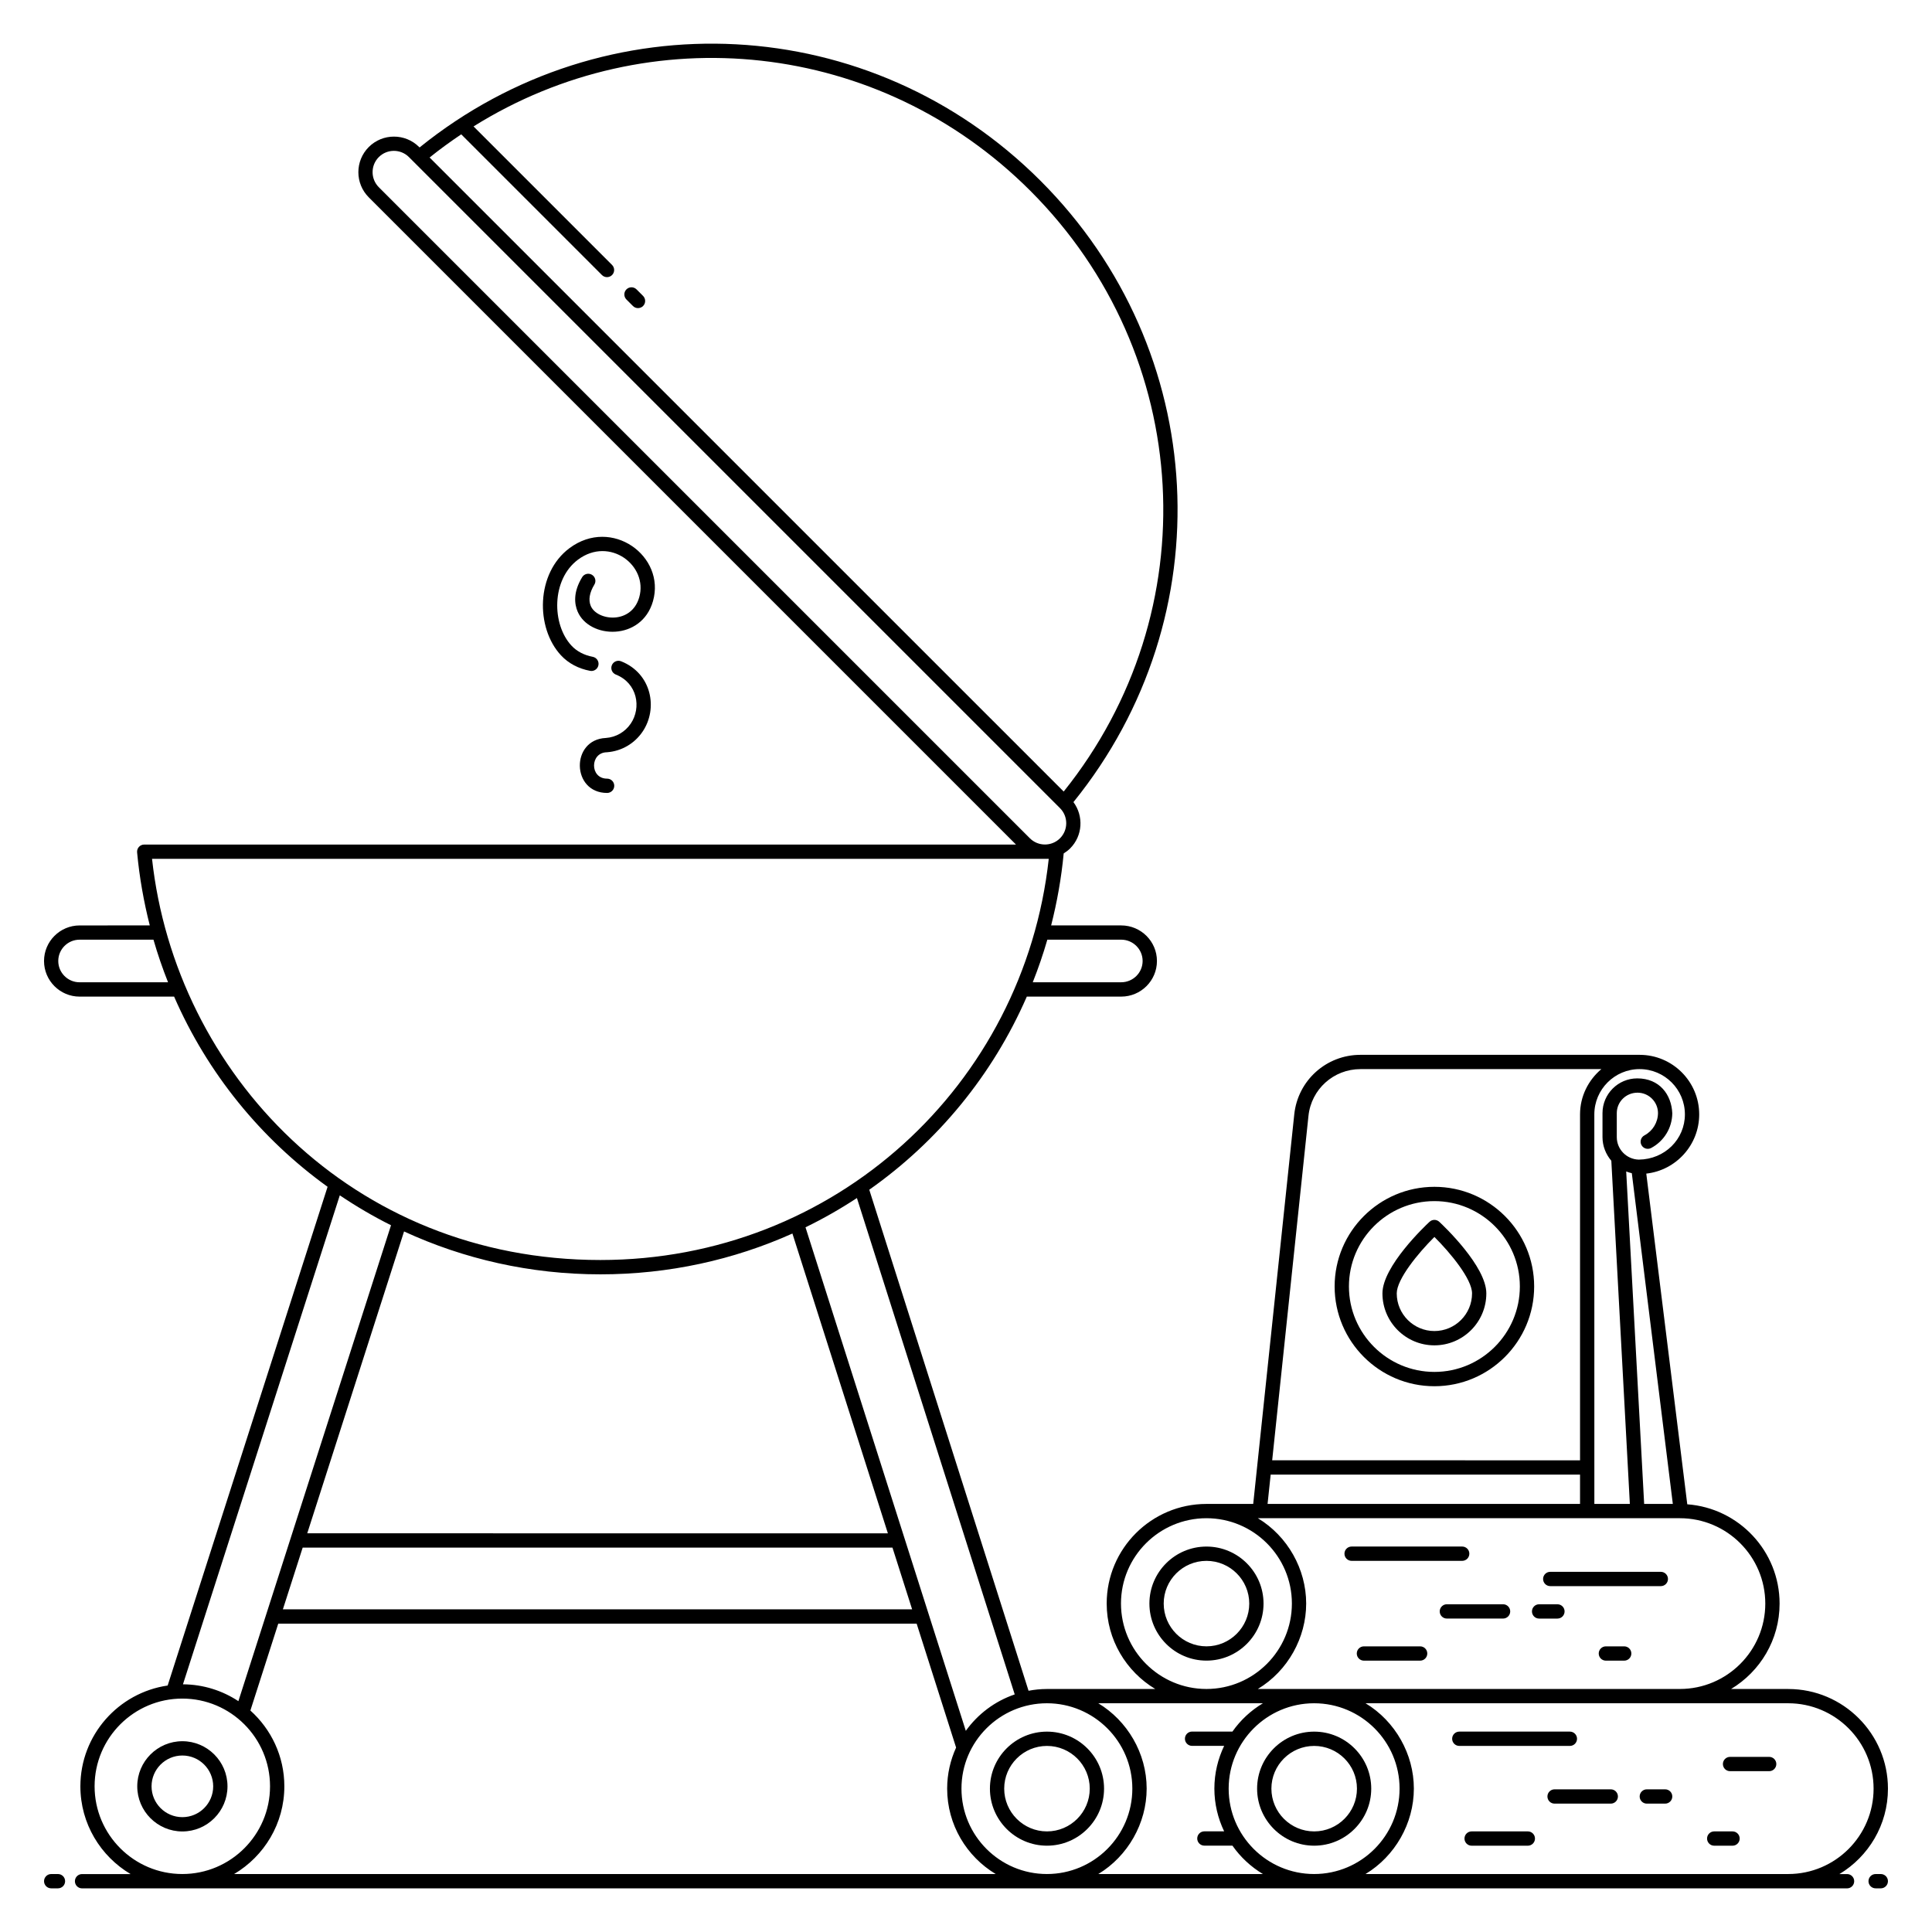 <?xml version="1.0" encoding="UTF-8"?>
<!-- Uploaded to: SVG Repo, www.svgrepo.com, Generator: SVG Repo Mixer Tools -->
<svg fill="#000000" width="800px" height="800px" version="1.1" viewBox="144 144 512 512" xmlns="http://www.w3.org/2000/svg">
 <g>
  <path d="m159.36 644.43c1.047 0 1.895-0.848 1.895-1.895s-0.848-1.895-1.895-1.895h-1.793c-1.047 0-1.895 0.848-1.895 1.895s0.848 1.895 1.895 1.895z"/>
  <path d="m642.43 640.64h-1.367c-1.047 0-1.895 0.848-1.895 1.895s0.848 1.895 1.895 1.895h1.367c1.047 0 1.895-0.848 1.895-1.895s-0.848-1.895-1.895-1.895z"/>
  <path d="m192.33 605.44c-6.594 0-11.957 5.363-11.957 11.957s5.363 11.957 11.957 11.957 11.957-5.363 11.957-11.957c0.004-6.594-5.363-11.957-11.957-11.957zm0 20.125c-4.504 0-8.168-3.664-8.168-8.168 0-4.504 3.664-8.168 8.168-8.168 4.504 0 8.168 3.664 8.168 8.168 0.004 4.504-3.66 8.168-8.168 8.168z"/>
  <path d="m312.69 220.69c-0.738-0.738-1.938-0.738-2.68 0-0.738 0.738-0.738 1.938 0 2.68l1.73 1.73c0.738 0.738 1.938 0.738 2.68 0 0.738-0.738 0.738-1.938 0-2.68z"/>
  <path d="m421.46 602.9c-8.34 0-15.121 6.773-15.121 15.105 0 8.34 6.785 15.121 15.121 15.121 8.34 0 15.125-6.785 15.125-15.121 0-8.328-6.785-15.105-15.125-15.105zm0 26.441c-6.25 0-11.336-5.086-11.336-11.336 0-6.238 5.086-11.316 11.336-11.316s11.336 5.078 11.336 11.316c0 6.25-5.086 11.336-11.336 11.336z"/>
  <path d="m478.85 568.96c0-8.328-6.785-15.105-15.121-15.105-8.34 0-15.125 6.773-15.125 15.105 0 8.34 6.785 15.121 15.125 15.121 8.336 0 15.121-6.781 15.121-15.121zm-26.457 0c0-6.238 5.086-11.316 11.336-11.316s11.336 5.078 11.336 11.316c0 6.25-5.086 11.336-11.336 11.336-6.254 0-11.336-5.086-11.336-11.336z"/>
  <path d="m554.83 564.34h29.305c1.047 0 1.895-0.848 1.895-1.895s-0.848-1.895-1.895-1.895h-29.305c-1.047 0-1.895 0.848-1.895 1.895s0.848 1.895 1.895 1.895z"/>
  <path d="m502.19 557.64h29.305c1.047 0 1.895-0.848 1.895-1.895s-0.848-1.895-1.895-1.895h-29.305c-1.047 0-1.895 0.848-1.895 1.895s0.848 1.895 1.895 1.895z"/>
  <path d="m525.54 571.04c0 1.047 0.848 1.895 1.895 1.895h14.891c1.047 0 1.895-0.848 1.895-1.895s-0.848-1.895-1.895-1.895h-14.891c-1.047 0-1.895 0.848-1.895 1.895z"/>
  <path d="m551.88 572.94h4.856c1.047 0 1.895-0.848 1.895-1.895s-0.848-1.895-1.895-1.895h-4.856c-1.047 0-1.895 0.848-1.895 1.895 0.004 1.047 0.848 1.895 1.895 1.895z"/>
  <path d="m574.43 580.3h-4.856c-1.047 0-1.895 0.848-1.895 1.895s0.848 1.895 1.895 1.895h4.856c1.047 0 1.895-0.848 1.895-1.895-0.004-1.047-0.848-1.895-1.895-1.895z"/>
  <path d="m520.35 580.3h-14.895c-1.047 0-1.895 0.848-1.895 1.895s0.848 1.895 1.895 1.895h14.895c1.047 0 1.895-0.848 1.895-1.895s-0.848-1.895-1.895-1.895z"/>
  <path d="m193.13 588.41c-0.004 0.012-0.008 0.027-0.012 0.039 0.004-0.012 0.008-0.027 0.012-0.039z"/>
  <path d="m617.91 591.6h-15.156c7.688-4.625 12.855-13.023 12.855-22.629 0-13.906-10.809-25.309-24.465-26.316l-10.863-87.637c7.879-0.879 14.023-7.582 14.023-15.691 0-8.703-7.082-15.785-15.785-15.785h-73.992c-9.047 0-16.586 6.785-17.535 15.785l-10.879 103.23h-12.395c-14.578 0-26.434 11.84-26.434 26.395 0 9.613 5.176 18.02 12.867 22.645h-28.719v0.004c-1.66 0-3.277 0.172-4.856 0.469l-42.211-132.78c18.168-12.789 32.699-30.406 41.75-51.18h25.016c5.223 0 9.469-4.231 9.469-9.434 0-5.199-4.25-9.43-9.469-9.43h-18.57c1.57-6.176 2.707-12.539 3.328-19.082 0.605-0.375 1.184-0.805 1.707-1.328 3.344-3.344 3.613-8.578 0.875-12.27 39.836-49.211 36.211-119.72-8.734-164.67-44.91-44.914-115.34-48.559-164.55-8.82l-0.117-0.117c-3.676-3.676-9.66-3.676-13.34 0-3.68 3.68-3.68 9.664 0 13.34l171.52 171.52-231.03-0.004c-1.117 0-1.988 0.957-1.887 2.07 0.617 6.641 1.77 13.098 3.359 19.359l-18.59 0.004c-5.199 0-9.434 4.227-9.434 9.43 0 5.199 4.231 9.434 9.434 9.434h25.039c8.871 20.355 23.012 37.676 40.672 50.398l-42.383 132.17c-13.059 1.902-23.129 13.145-23.129 26.719 0 9.891 5.356 18.531 13.305 23.246h-12.859c-1.047 0-1.895 0.848-1.895 1.895s0.848 1.895 1.895 1.895c123.52 0.004 467.08 0 467.74 0 1.047 0 1.895-0.848 1.895-1.895s-0.848-1.895-1.895-1.895h-2.019c7.691-4.625 12.859-13.023 12.859-22.629 0-14.562-11.852-26.414-26.414-26.414zm-30.594-49.043h-7.598l-4.758-88.109c0.484 0.184 0.973 0.355 1.488 0.465zm-8.801-115.23c6.617 0 12 5.383 12 12 0 6.566-5.309 11.906-12.219 11.984-3.227-0.078-5.832-2.715-5.832-5.961v-6.356c0-2.992 2.434-5.422 5.496-5.422 2.977 0 5.402 2.41 5.426 5.383-0.016 2.492-1.395 4.766-3.598 5.934-0.922 0.488-1.277 1.637-0.785 2.562 0.488 0.922 1.637 1.273 2.562 0.785 3.418-1.812 5.559-5.32 5.609-9.18-0.199-4.984-3.383-9.273-9.285-9.273-5.078 0-9.211 4.133-9.211 9.211v6.356c0 2.398 0.902 4.566 2.34 6.266l4.91 90.938h-9.406l-0.008-103.23c0-6.617 5.387-12 12-12zm-87.758 12.391c0.746-7.066 6.664-12.391 13.77-12.391h63.848c-3.426 2.898-5.648 7.172-5.648 12v91.672l-81.586-0.004zm-10.016 95.066h81.984v7.769h-82.805zm108.45 11.559c12.477 0 22.629 10.152 22.629 22.625 0 12.477-10.152 22.629-22.629 22.629h-111.85c8.008-4.836 12.809-13.617 12.809-22.645 0-9.105-4.906-17.84-12.801-22.609h111.84zm-148.12 22.609c0-12.465 10.16-22.609 22.648-22.609 12.488 0 22.645 10.141 22.645 22.609 0 12.473-10.137 22.625-22.609 22.645h-0.074c-12.469-0.02-22.609-10.172-22.609-22.645zm-28.16 24.086c-5.266 1.801-9.781 5.215-12.961 9.652l-42.484-133.44c4.723-2.297 9.266-4.894 13.625-7.758zm-32.398-38.906 5.211 16.363h-166.76l5.25-16.363zm-155.09-3.789 25.656-79.996c15.82 7.301 33.449 11.367 52.039 11.367 18.133 0 35.359-3.856 50.879-10.816l25.301 79.449zm215.7-157.32c3.133 0 5.684 2.531 5.684 5.644s-2.547 5.644-5.684 5.644h-23.43c1.457-3.676 2.754-7.438 3.863-11.289zm-174.89-213.42 37.289 37.289c0.738 0.738 1.938 0.738 2.68 0 0.738-0.738 0.738-1.938 0-2.68l-36.707-36.707c46.629-29.172 107.54-22.953 147.56 17.066 43.438 43.441 47.086 111.52 8.832 159.2l-168.04-168.03c2.727-2.191 5.527-4.223 8.383-6.137zm-21.844 14.012c-2.199-2.199-2.199-5.785 0-7.984 2.199-2.199 5.781-2.203 7.984 0l172.54 172.54c2.199 2.199 2.199 5.781 0 7.984-2.203 2.199-5.785 2.199-7.984 0zm-79.305 210.7c-3.113 0-5.644-2.531-5.644-5.644 0-3.109 2.531-5.644 5.644-5.644h19.586c1.109 3.852 2.406 7.613 3.863 11.289zm19.215-32.719h237.63c-6.574 59.938-56.633 106.32-118.82 106.32-65.895 0.004-112.6-49.598-118.82-106.32zm8.312 218.38c0.094-0.297 0.176-0.551 0.242-0.762 0.027-0.082 0.055-0.168 0.082-0.258-0.008 0.027-0.016 0.051-0.023 0.078 0.109-0.348 0.18-0.559 0.215-0.668-0.004 0.012-0.008 0.023-0.012 0.039 2.168-6.762 10.898-33.98 40.934-127.63 4.34 2.918 8.863 5.578 13.574 7.93l-40.449 126.12c-4.223-2.789-9.266-4.43-14.688-4.465 0.008-0.023 0.016-0.055 0.031-0.098-0.012 0.043-0.023 0.074-0.031 0.098 0.035-0.105 0.062-0.191 0.09-0.285-0.008 0.031-0.016 0.055-0.027 0.082 0.02-0.047 0.039-0.109 0.062-0.18zm0.129-0.41c0.012-0.043 0.027-0.086 0.043-0.133-0.012 0.043-0.027 0.086-0.043 0.133zm-23.672 27.824c0-12.82 10.43-23.246 23.246-23.246 12.82 0 23.246 10.43 23.246 23.246 0 12.816-10.43 23.246-23.246 23.246-12.816 0-23.246-10.43-23.246-23.246zm36.98 23.246c7.949-4.715 13.305-13.355 13.305-23.246 0-7.973-3.492-15.129-9-20.082l7.387-23.027h169.18l10.457 32.844c-1.508 3.32-2.371 6.992-2.371 10.867 0 9.613 5.176 18.02 12.867 22.645zm192.75-22.645c0-12.465 10.156-22.609 22.645-22.609 12.438 0 22.637 10.113 22.637 22.613 0 12.52-10.18 22.641-22.637 22.641-12.488 0-22.645-10.16-22.645-22.645zm36.266 22.645c7.812-4.723 12.812-13.43 12.812-22.645 0-9.418-5.16-17.988-12.816-22.609h28.617 0.035 14.969c-3.188 1.914-5.941 4.465-8.07 7.5h-10.699c-1.047 0-1.895 0.848-1.895 1.895s0.848 1.895 1.895 1.895h8.5c-1.645 3.438-2.59 7.266-2.59 11.32 0 4.059 0.945 7.891 2.59 11.332h-5.238c-1.047 0-1.895 0.848-1.895 1.895s0.848 1.895 1.895 1.895h7.434c2.133 3.043 4.891 5.606 8.086 7.527zm34.543-22.645c0-12.34 10.066-22.609 22.648-22.609 12.488 0 22.645 10.141 22.645 22.609 0 12.488-10.156 22.645-22.645 22.645s-22.648-10.16-22.648-22.645zm148.29 22.645h-112.02c7.797-4.715 12.809-13.379 12.809-22.645 0-9.109-4.902-17.836-12.801-22.609h112.01c12.477 0 22.625 10.152 22.625 22.625 0.004 12.477-10.148 22.629-22.621 22.629z"/>
  <path d="m192.95 588.96c0.027-0.09 0.055-0.176 0.082-0.254-0.027 0.09-0.055 0.172-0.082 0.254z"/>
  <path d="m193.12 588.45c-0.023 0.07-0.051 0.156-0.082 0.258 0.027-0.082 0.055-0.168 0.082-0.258z"/>
  <path d="m192.57 590.16c-0.012 0.039-0.023 0.078-0.035 0.105 0.012-0.027 0.023-0.062 0.035-0.105z"/>
  <path d="m492.27 602.9c-8.34 0-15.125 6.773-15.125 15.105 0 8.34 6.785 15.121 15.125 15.121 8.34 0 15.121-6.785 15.121-15.121 0-8.328-6.785-15.105-15.121-15.105zm0 26.441c-6.25 0-11.336-5.086-11.336-11.336 0-6.238 5.086-11.316 11.336-11.316s11.336 5.078 11.336 11.316c0 6.25-5.086 11.336-11.336 11.336z"/>
  <path d="m612.85 609.59h-10.367c-1.047 0-1.895 0.848-1.895 1.895s0.848 1.895 1.895 1.895h10.367c1.047 0 1.895-0.848 1.895-1.895s-0.848-1.895-1.895-1.895z"/>
  <path d="m561.93 604.79c0-1.047-0.848-1.895-1.895-1.895h-29.305c-1.047 0-1.895 0.848-1.895 1.895s0.848 1.895 1.895 1.895h29.305c1.047 0 1.895-0.848 1.895-1.895z"/>
  <path d="m570.87 618.19h-14.891c-1.047 0-1.895 0.848-1.895 1.895 0 1.047 0.848 1.895 1.895 1.895h14.891c1.047 0 1.895-0.848 1.895-1.895 0-1.047-0.848-1.895-1.895-1.895z"/>
  <path d="m585.28 618.19h-4.856c-1.047 0-1.895 0.848-1.895 1.895 0 1.047 0.848 1.895 1.895 1.895h4.856c1.047 0 1.895-0.848 1.895-1.895 0-1.047-0.848-1.895-1.895-1.895z"/>
  <path d="m603.14 629.34h-4.856c-1.047 0-1.895 0.848-1.895 1.895s0.848 1.895 1.895 1.895h4.856c1.047 0 1.895-0.848 1.895-1.895s-0.848-1.895-1.895-1.895z"/>
  <path d="m548.89 629.34h-14.891c-1.047 0-1.895 0.848-1.895 1.895s0.848 1.895 1.895 1.895h14.891c1.047 0 1.895-0.848 1.895-1.895s-0.848-1.895-1.895-1.895z"/>
  <path d="m304.89 343.36v-0.008c3.828-0.293 7.254-2.285 9.41-5.469 4.148-6.125 2.402-15.426-5.703-18.637-0.973-0.383-2.074 0.09-2.457 1.062-0.383 0.973 0.09 2.074 1.062 2.457 5.758 2.285 6.801 8.797 3.961 12.988-1.512 2.231-3.918 3.621-6.602 3.816-9.371 0.418-9.129 14.57 0.328 14.57 1.047 0 1.895-0.848 1.895-1.895s-0.848-1.895-1.895-1.895c-4.648 0.008-4.582-6.992 0-6.992z"/>
  <path d="m294.91 289.27c-8.879 6.621-9.039 21.09-2.242 28.402 1.957 2.109 4.625 3.531 7.711 4.109 0.117 0.023 0.234 0.035 0.352 0.035 0.895 0 1.688-0.633 1.859-1.543 0.195-1.027-0.484-2.019-1.512-2.211-2.281-0.43-4.231-1.453-5.633-2.965-5.242-5.637-5.356-17.5 1.734-22.789 8.414-6.269 18.625 1.609 16.223 9.973-2.09 7.316-11.164 6.242-12.844 2.301-0.672-1.574-0.344-3.527 0.949-5.652 0.547-0.891 0.262-2.059-0.629-2.602s-2.059-0.266-2.602 0.629c-2.477 4.055-2.019 7.191-1.203 9.109 3.106 7.277 16.934 7.871 19.969-2.746 3.402-11.895-10.895-22.422-22.133-14.051z"/>
  <path d="m524.13 458.52c-14.578 0-26.438 11.844-26.438 26.406 0 14.578 11.859 26.438 26.438 26.438 14.578 0 26.438-11.859 26.438-26.438 0-14.562-11.859-26.406-26.438-26.406zm0 49.051c-12.488 0-22.648-10.16-22.648-22.648 0-12.473 10.16-22.617 22.648-22.617 12.488 0 22.648 10.145 22.648 22.617 0 12.488-10.16 22.648-22.648 22.648z"/>
  <path d="m525.42 467.79c-0.73-0.676-1.852-0.68-2.582 0-1.277 1.188-12.477 11.816-12.477 18.973 0 7.59 6.176 13.766 13.766 13.766s13.766-6.176 13.766-13.766c0.004-7.156-11.195-17.785-12.473-18.973zm-1.289 28.949c-5.504 0-9.98-4.477-9.98-9.977 0-3.766 5.672-10.676 9.98-14.957 4.305 4.281 9.977 11.184 9.977 14.957 0 5.5-4.477 9.977-9.977 9.977z"/>
 </g>
</svg>